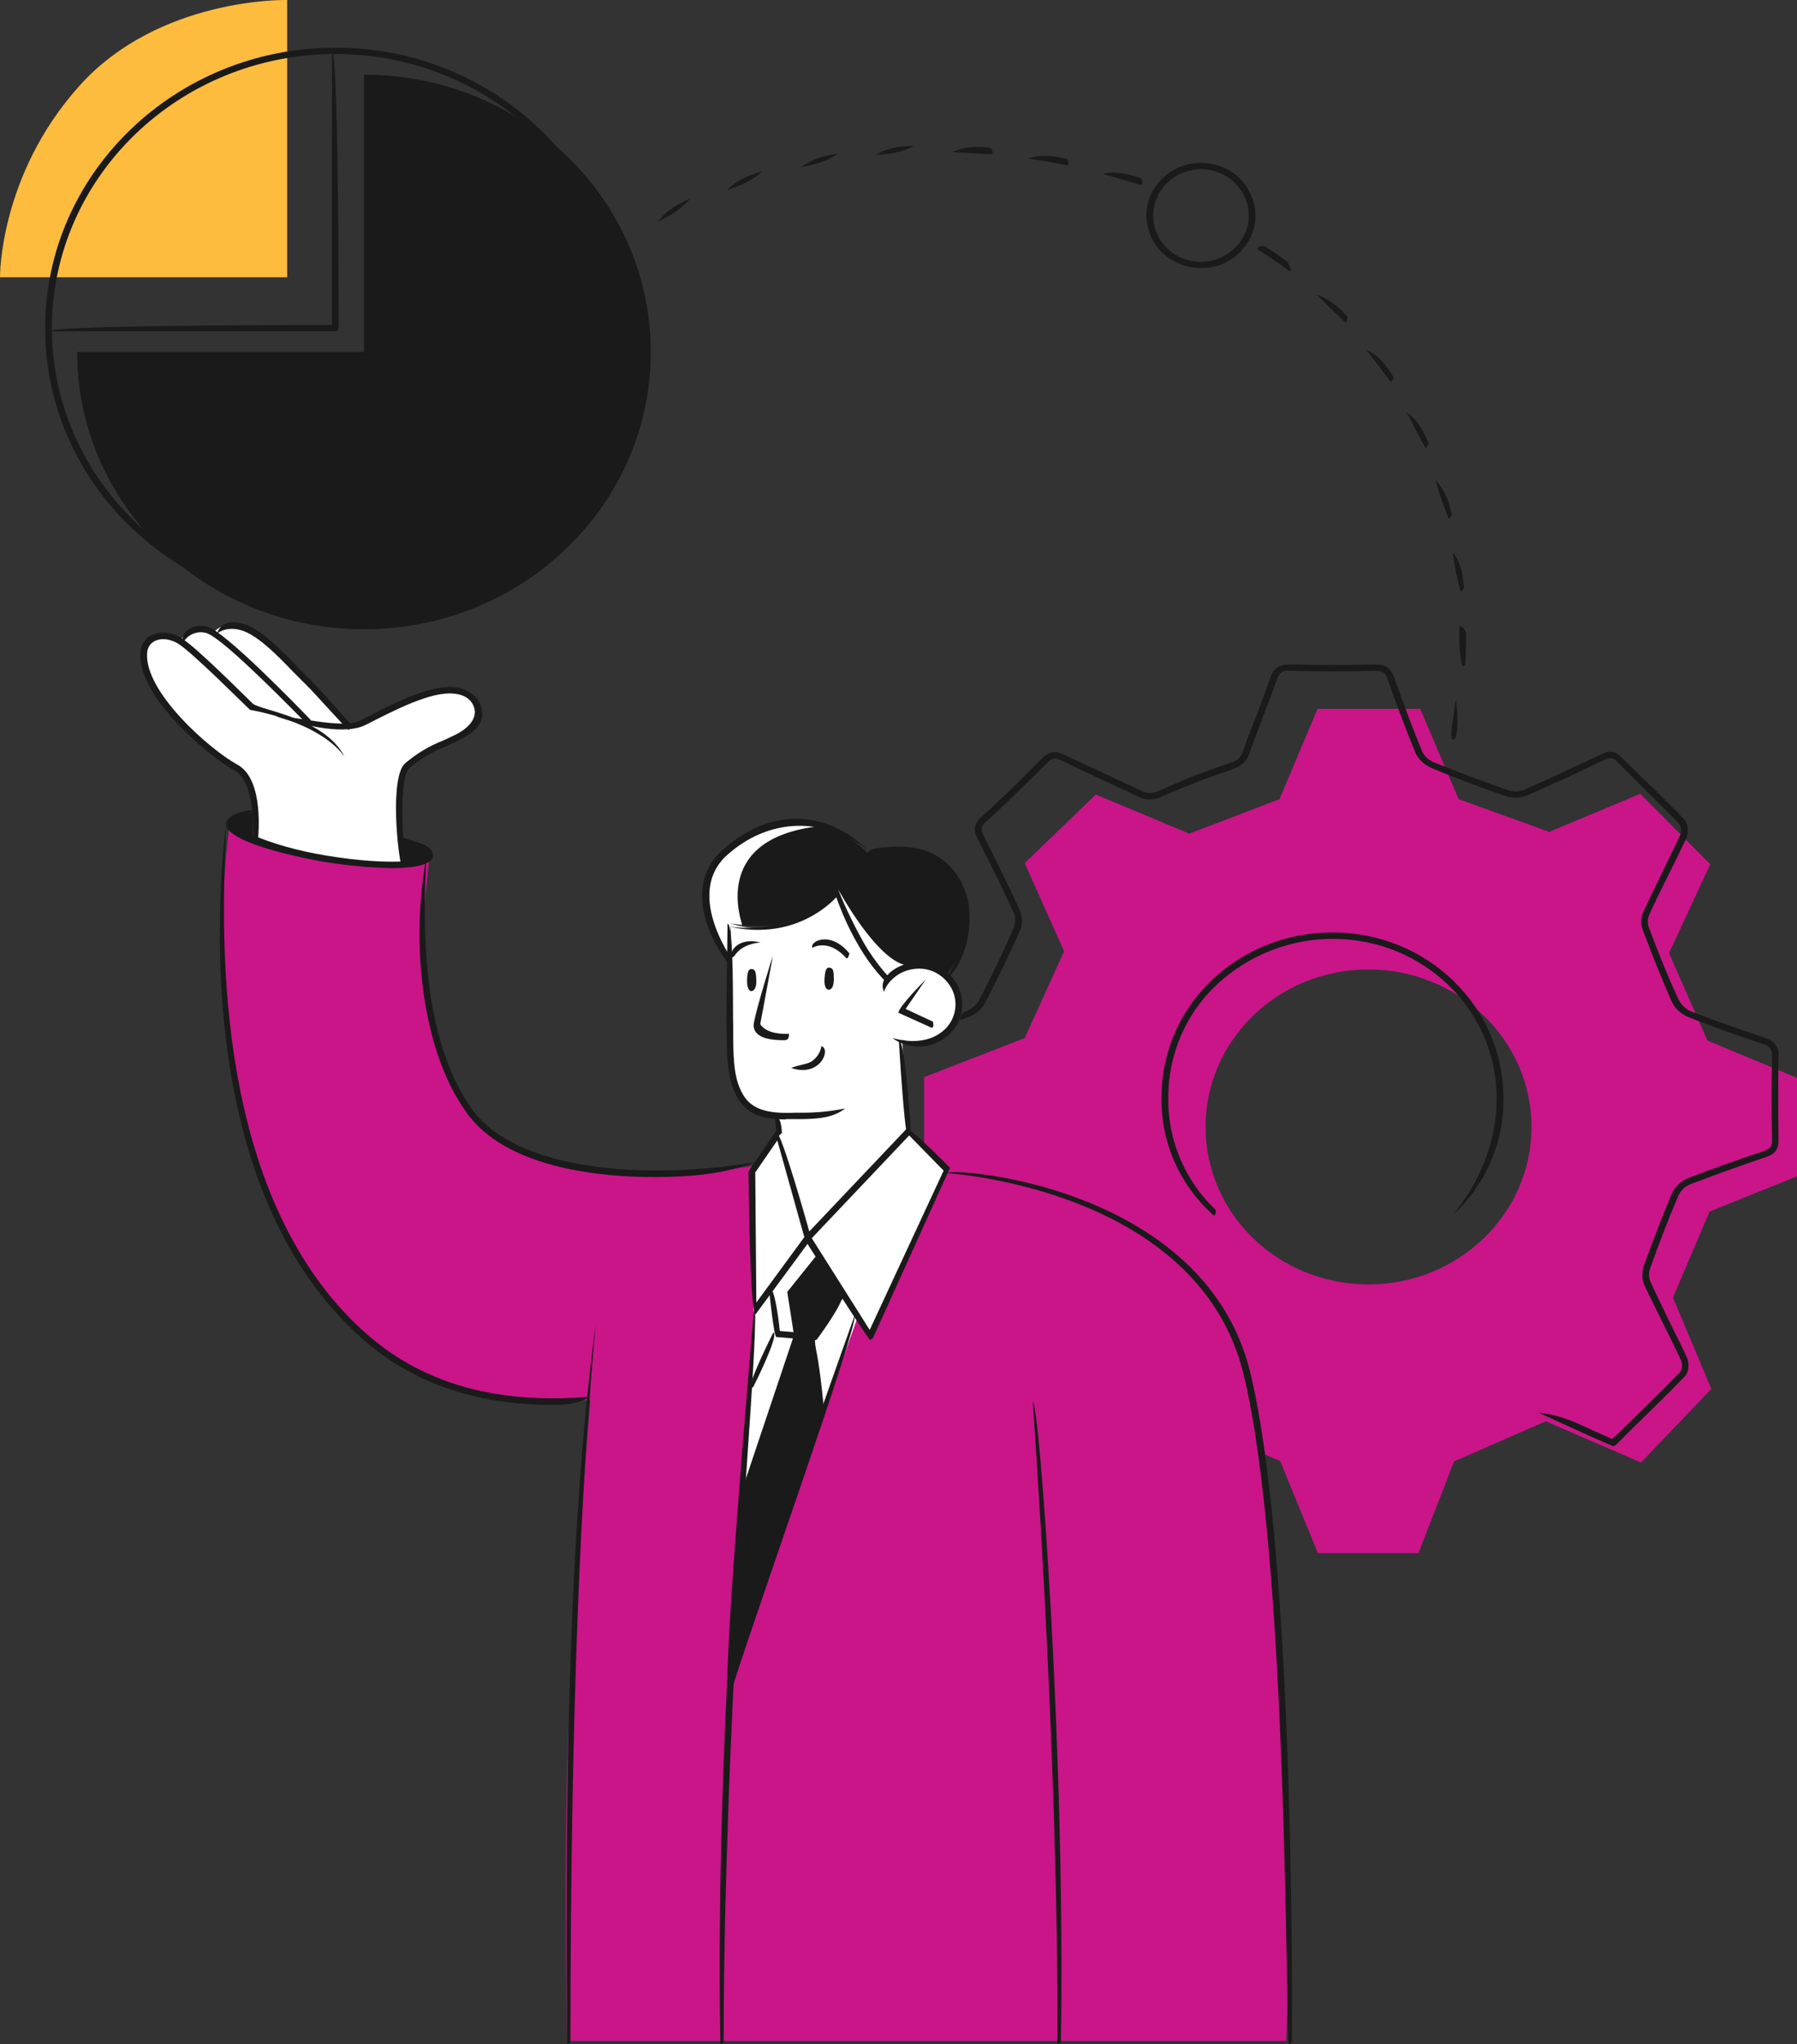 <?xml version="1.0" encoding="utf-8"?>
<!-- Generator: Adobe Illustrator 27.2.0, SVG Export Plug-In . SVG Version: 6.00 Build 0)  -->
<svg version="1.1" id="Layer_1" xmlns="http://www.w3.org/2000/svg" xmlns:xlink="http://www.w3.org/1999/xlink" x="0px" y="0px"
	 viewBox="0 0 505.6 575" style="enable-background:new 0 0 505.6 575;" xml:space="preserve">
<rect x="0" y="0" width="505.6" height="575" fill="#333333" stroke="none"/>
<style type="text/css">
	.st0{fill:#C91588;}
	.st1{fill:#FDBC3E;}
	.st2{fill:#FFFFFF;}
	.st3{fill:#1A1A1A;}
</style>
<path class="st0" d="M505.6,330.9v-27.7l-25.2-10.5l-10.8-24.6l11.6-25l-19.7-19.8L435.9,234l-25.5-9.2l-10.8-25.4h-28.9L360,224.8
	l-25.4,9.7l-26.3-11l-20,19.3l11.1,24.8L288.3,292L260,303v27.5l26.7,9.9l12.7,24.9l-11.2,25.8l12.3,11.7l11.5-4.2l4.5,9l17.6-7.8
	l26.1,11.2l10.6,25.9h28.3l10-25.8l25.8-11.3l26.8,11.6l19.8-20.7L470.7,365l10.3-24.2L505.6,330.9z M385,361.3
	c-25.3,0-45.8-19.8-45.8-44.3s20.5-44.3,45.8-44.3s45.9,19.8,45.9,44.3S410.3,361.3,385,361.3z"/>
<path class="st0" d="M211.6,328c0,0-27,4.4-49.6,0.2s-32.2-14.3-36.3-27.2c-4.1-12.9-7.9-25.4-6.7-40.5s1.9-19.7,1.9-19.7
	s-9,4.7-29.1,0.8s-27.3-9-27.3-9c-1.7,13.5-2.2,27-1.6,40.6c1.2,21,7.7,64.8,24.2,85.1s29.3,37,79,35.5c0,0-5.5,65.1-6.5,103.6
	s0,76.7,0,76.7h202.3c0,0,1.3-33.1,0-65.6c-1.6-38.6-3.4-78.5-7.5-104c-3.6-22.9-6.9-40.4-32.6-57.4s-55.2-18-55.2-18L211.6,328z"/>
<path class="st1" d="M80.8,78V0c0,0-36.1-0.9-58.6,24.3S0,78,0,78H80.8z"/>
<path class="st2" d="M218.6,313.9l0.4,4.8l-7.2,10.4L212,369c1.2-1.1-6.1,89.5-6.5,102.3l35.8-100.8l3,4.7l22.3-46.1l-10.8-11
	l-2-25.6c0,0,10.3,3.4,13.9-3.7s0.6-15.4-5.6-16.6s-12.4,3.4-12.4,3.4s-13-15-13.8-24.5c0,0-12.3,14.6-30.2,8.7
	c0,0-0.8,28.8-0.4,34.6S204.9,312.4,218.6,313.9z"/>
<path class="st2" d="M113.1,242.8c0,0-0.6-18.5-0.4-22.3c0.2-4.1,3-7.6,6.9-8.7c4.3-1.3,15.3-6.8,14.9-10.9s-3.4-7.4-8-6.8
	c-6.1,1-12.1,3-17.6,5.8c-3.5,1.8-7.1,3.3-10.8,4.5c0,0-13.7-15.7-21.5-22.6s-14.3-6.9-16.3-4c0,0-6.8-2.2-9.2,1.9
	c0,0-5.3-1.9-9,0.4s-2.3,8.9,5.1,18.9s19.5,16.2,21,18.4s5.8,12.9,3.5,18.1c0,0,1.3,3.2,15.9,5.3C96,242.1,104.6,242.8,113.1,242.8z
	"/>
<path class="st3" d="M71.1,228.5c0,0-5.4,1.1-6.2,3.2s6.2,4.4,6.2,4.4V228.5z"/>
<path class="st3" d="M112.6,235.4l0.6,7.8c0,0,8.7,0,7.7-3S112.6,235.4,112.6,235.4z"/>
<polygon class="st3" points="227.4,348.5 216.6,362.6 218,374.7 210.9,389.5 205.4,471.3 231,398.3 229.2,376 237.6,364.6 "/>
<path class="st3" d="M266.4,274.1c0,0,8.6-10.8,4.9-21.2s-10.4-16.4-27.3-13c0,0-8.7-9.6-19.7-8.4s-23.4,5.6-25.9,17.3
	c-2.5,11.7,6.6,21.3,6.6,21.3l0.7-10.3c0,0,21.7,4.4,29.4-9.2c0.8,0.5,8.8,22.7,14.6,25C249.7,275.6,256.1,267.4,266.4,274.1z"/>
<path class="st3" d="M102.4,21v78H21.7c0,43.1,36.1,78,80.7,78s80.7-34.9,80.7-78S146.9,21,102.4,21z"/>
<polygon class="st2" points="230.1,352.7 221.5,363.4 223.4,375.6 208.8,419.1 210.9,389.5 218,374.7 217.2,361.8 227.4,348.5 "/>
<path class="st2" d="M229,232.6l2.7-0.4c-2.4-0.7-4.9-1-7.4-0.7c-10.9,1.2-23.4,5.6-25.9,17.3c-2.5,11.7,6.6,21.3,6.6,21.3l0.7-10.3
	l3.1,0.4C208.9,259.8,199.8,236.7,229,232.6z"/>
<path class="st2" d="M235.8,250.1c0,0,11,20.5,19.6,21.5l-6.1,4.5C249.3,276.1,239.9,261,235.8,250.1z"/>
<path class="st3" d="M453.8,406.8l-6.6-2.9l-14.3-6.5c5.6,0.5,10.3,2.6,15.1,4.9l5.6,2.5l4.3-4.1c4.9-4.8,10-9.8,14.9-14.8
	c0.5-1,0.6-2.1,0.2-3.2c-1.7-3.7-3.6-7.4-5.4-11.1s-3.3-6.6-4.9-10c-0.7-1.6-0.8-3.5-0.3-5.2c2.7-7.6,5.4-14.4,8-20.7
	c0.9-1.8,2.4-3.3,4.3-4.2c7.8-3,15.6-5.7,21.5-7.7c1.9-0.6,2.4-1.3,2.4-3.3c-0.2-8.4-0.2-16,0-23.4c0-2-0.6-2.8-2.7-3.5
	c-6.3-2.1-13.7-4.6-21.1-7.6c-2-0.9-3.6-2.4-4.5-4.4c-2.5-5.7-5-11.8-8-19.8c-0.7-1.6-0.7-3.5,0-5.1c1.6-3.6,3.4-7.1,5.1-10.7
	s3.7-7.5,5.4-11.2c0.4-1,0.2-2.2-0.4-3.1c-3.2-3.4-6.6-6.7-9.9-9.9l-7.5-7.5c-1.2-1.2-2-1.3-3.7-0.5c-8.2,4-15.2,7.1-21.8,10
	c-1.8,0.7-3.8,0.8-5.7,0.2c-7.1-2.4-14.1-5.1-20.9-7.9c-1.9-0.8-3.5-2.2-4.5-4c-2.5-6-4.9-12.4-7.9-20.8c-0.6-1.9-1.3-2.6-3.2-2.6
	c-8,0.2-15.9,0.2-24.5,0c-2-0.1-2.9,0.5-3.6,2.6s-2.4,6.6-3.7,9.9l-3.9,10.5c-0.8,2.5-2.3,3.8-5.1,4.8c-6.6,2.2-13.1,4.7-19.5,7.5
	c-2.2,1.2-4.9,1.2-7.1-0.1l-11-5.1l-10.3-4.9c-1.8-0.8-2.7-0.7-4,0.7c-6.2,6.2-11.8,11.7-17.2,16.6c-1.6,1.4-1.5,2.3-0.5,4.2
	c3.1,6.1,6.7,13.4,10.1,20.8c0.7,1.9,0.7,4-0.1,5.8c-3,6.6-6.2,13.3-9.5,19.7c-1,1.9-2.6,3.5-4.6,4.3l-2.7,1c0-1.3,0.9-2.4,2.1-2.7
	c1.5-0.7,2.8-1.9,3.5-3.4c3.4-6.4,6.5-13,9.4-19.6c0.6-1.4,0.7-3,0.2-4.4c-3.4-7.4-7-14.6-10.1-20.7c-1.2-2.3-1.5-4.2,0.9-6.4
	c5.4-4.8,10.9-10.2,17.1-16.5c2-1.9,3.7-2.2,6.2-1l10.3,4.8l11.1,5.2c1.7,1,3.7,1,5.4,0.1c6.4-2.9,13-5.5,19.7-7.7
	c2.3-0.7,3.3-1.6,3.9-3.6s2.6-7,4-10.5l3.6-9.9c1-2.8,2.6-3.8,5.4-3.8c8.6,0.2,16.5,0.2,24.2,0c3.3,0,4.5,1.5,5.3,3.8
	c3,8.4,5.4,14.8,7.9,20.8c0.7,1.4,1.9,2.4,3.4,3c6.8,2.7,13.8,5.4,20.8,7.8c1.4,0.5,2.9,0.4,4.3-0.1c6.6-2.9,13.6-6.1,21.8-10
	c2.4-1.2,4-0.9,5.8,0.9s5,5,7.6,7.4s6.7,6.6,9.9,9.9c1.1,1.5,1.4,3.4,0.8,5.1c-1.8,3.8-3.6,7.5-5.5,11.3s-3.5,7-5.1,10.6
	c-0.5,1.2-0.5,2.5,0,3.7c3,8,5.5,14.1,8.1,19.7c0.7,1.6,1.9,2.8,3.4,3.6c7.4,2.9,14.8,5.4,21,7.5c2.9,1,4,2.4,3.9,5.2
	c-0.1,7.4-0.1,15,0,23.4c0.1,2.7-1,4.2-3.6,5c-5.9,2-13.6,4.7-21.4,7.7c-1.4,0.6-2.6,1.8-3.2,3.2c-2.7,6.3-5.3,13-8,20.6
	c-0.4,1.3-0.3,2.6,0.3,3.8c1.5,3.4,3.2,6.7,4.8,10.1s3.7,7.3,5.4,11.1c0.6,1.4,0.5,4-0.6,5.1c-4.8,5-10,10-14.9,14.8l-4.7,4.7
	L453.8,406.8z M341.5,341.9c-9.5-8.4-14.9-20.5-14.7-33.2c0-12.4,5-24.2,14-32.8c9.2-8.9,21.6-13.7,34.4-13.6
	c26.4,0.1,47.8,20.9,47.8,46.5c0.2,12.5-5,24.4-14.1,32.9c7.6-9.6,12.2-20.5,12.2-32.9c0-24.6-20.5-44.6-45.8-44.7
	c-12.3-0.1-24.2,4.6-33.2,13.1c-8.6,8.2-13.4,19.6-13.4,31.5c-0.2,12,4.7,23.5,13.4,31.7C342,341.9,341.7,341.9,341.5,341.9z"/>
<path class="st3" d="M113.1,244.1c-1.2-3.3-3.5-25.6,0.9-29.4c3.2-2.7,6.8-4.9,10.7-6.4l3.4-1.6c4-2,6-4.7,5.4-7.3s-2.9-4.1-6-4.3
	c-6.5-0.6-16.9,4.9-24.6,8.8s-24.5-2.2-25.2-2.4c5.4-0.1,18.8,3.7,23.6,1.2c9-4.7,19.3-10,26.4-9.4c3.8,0.3,7,2.6,7.7,5.7
	s0.4,5.8-6.4,9.3l-3.6,1.7c-3.7,1.4-7.1,3.5-10.2,6c-2.7,2.4-2.2,17.9-1.1,27.1L113.1,244.1z"/>
<path class="st3" d="M71.6,237c-0.9-1.2,1-16.6-5.7-20.3s-27.4-20.6-26.4-33.2c0.1-2.1,1.3-4,3.2-4.9c2.8-1.1,6-0.7,8.5,1
	c4.4,2.8,17.9,16.4,19.9,18.3s20.1,3.9,25.8,14.9c-7.3-10-26.3-13.1-26.5-13.1S54.7,184,50.2,181.1c-2.3-1.4-4.8-1.7-6.6-0.8
	c-1.3,0.6-2.1,1.9-2.2,3.3c-0.9,11,17.7,27.3,25.4,31.5s5.8,20.4,5.8,21.1C72.5,236.7,72.1,237,71.6,237z"/>
<path class="st3" d="M86.7,204c-10.1-10.3-25.3-25.4-28.9-26c-2.5-0.6-5.1,0.6-6.3,2.8c-0.8-2.5,1.9-5.4,6.6-4.6
	s26.8,23.7,29.3,26.3C87.1,203.9,86.9,204,86.7,204z"/>
<path class="st3" d="M98.1,205.3c-0.8-0.4-9.8-10.6-11.9-12.6l-3.6-3.6c-4.4-4.6-9.9-10.2-14.4-11.7s-7.1,0.8-7.1,0.8s1-4.8,7.8-2.6
	c4.9,1.7,10.5,7.5,15,12.2l3.6,3.6c2.2,2.1,10.9,12,11.3,12.4S98.3,205.3,98.1,205.3z"/>
<path class="st3" d="M94.4,93.2H13.7c0-1.8,79.7-1.8,79.7-1.8V14.3c1.9,0,1.9,78,1.9,78C95.3,92.8,94.9,93.2,94.4,93.2z"/>
<path class="st3" d="M94.4,171.3c-45,0-81.7-35.4-81.7-79s36.7-78.9,81.7-78.9S176,48.8,176,92.3c-0.1,22.4-9.8,43.6-26.6,58.3
	c15.3-15.9,24.7-36.7,24.7-58.3c0-42.5-35.7-77.1-79.7-77.1S14.6,49.8,14.6,92.3s35.8,77.1,79.8,77.1c4.6,0,9.2-0.3,13.7-1.1
	C103.8,170.9,99.1,171.3,94.4,171.3z"/>
<path class="st3" d="M185.1,62.4c2.5-3.4,5.8-5,9.1-6.6c-2.5,3.2-5.7,4.8-8.7,6.4L185.1,62.4z M204.6,53.4c3-3,6.4-4.2,9.9-5.2
	c-2.9,2.8-6.3,3.9-9.6,5.2H204.6z M320.9,52l-10.6-3.1c3.9-0.9,7.4,0.2,10.9,1.3C321.6,51.7,321.3,52,320.9,52z M225.2,47.2
	c3.3-2.6,6.8-3.4,10.4-3.9c-3.2,2.3-6.7,3-10.2,3.8L225.2,47.2z M300.1,46.5c-3.8-0.8-7.3-1.4-10.8-1.9c3.8-1.3,7.4-0.7,11,0.1
	C300.9,46.2,300.5,46.5,300.1,46.5z M246.4,43.6c3.5-2.2,7.1-2.4,10.7-2.6c-3.5,2-7.1,2.3-10.6,2.6H246.4z M278.7,43.4l-10.8-0.6
	c3.7-1.8,7.3-1.6,10.9-1.2C279.6,43,279.2,43.4,278.7,43.4L278.7,43.4z"/>
<path class="st3" d="M408.7,208.1c-0.9-1.2,0.1-5,0.9-11.4c1,6.7,0.1,10.5,0,10.7C409.5,207.8,409.1,208.1,408.7,208.1z
	 M411.4,187.4c-0.6-2.8-0.9-5.7-0.8-8.6V176c1.9,0.9,1.9,1.9,1.9,2.8c0,2.6-0.1,5.2-0.2,7.7C412.3,187,411.9,187.4,411.4,187.4
	L411.4,187.4L411.4,187.4z M411,166.5c-1-3.6-1.8-7.3-2.2-11.1c2.4,3.1,2.8,6.6,3.1,10.1L411,166.5z M407.6,145.9
	c-1.4-3.5-2.7-7.1-3.7-10.7c2.8,2.7,3.8,6.2,4.6,9.6C407.8,145.9,407.7,145.9,407.6,145.9z M401.1,126c-2.2-3.8-3.7-6.9-5.3-10
	c3.3,2.3,4.8,5.5,6.2,8.8C401.3,126,401.2,126,401.1,126z M391.3,107.4c-2.6-3.3-4.7-6.2-6.8-8.9c3.7,1.6,5.7,4.6,7.6,7.6
	C391.7,107.4,391.5,107.4,391.3,107.4z M378.5,90.7l-8.1-7.8c3.9,1.2,6.4,3.7,8.8,6.3C378.9,90.7,378.7,90.7,378.5,90.7z
	 M362.9,76.3c-3.7-2.7-5.8-4-7.7-5.3l-1.5-1c0.6-0.8,1.7-1.1,2.5-0.5l0,0c2.1,1.3,4.1,2.7,6.1,4.2C363.5,76.2,363.2,76.3,362.9,76.3
	z"/>
<path class="st3" d="M337.9,75.4c-2.8,0-5.6-0.7-8.1-2.2c-3.4-2-5.9-5.3-6.8-9.2c-1-3.8-0.3-7.9,1.9-11.2c2.2-3.4,5.6-5.7,9.5-6.6
	c4-0.9,8.1-0.2,11.6,1.8c3.4,2,5.8,5.4,6.8,9.2s0.3,7.9-1.9,11.2C348.1,72.8,343.2,75.5,337.9,75.4z M337.9,47.6
	c-1,0-2.1,0.1-3.1,0.4c-3.4,0.7-6.4,2.8-8.3,5.8c-1.9,2.9-2.5,6.4-1.7,9.8c0.8,3.4,3,6.3,6,8.1c6.3,3.8,14.5,1.9,18.5-4.2
	c1.9-2.9,2.5-6.4,1.7-9.8c-0.8-3.4-3-6.3-6-8.1C342.9,48.3,340.4,47.6,337.9,47.6z"/>
<path class="st3" d="M184.4,331.1c-22.2,0-44-4.8-53.4-18.5c-4.8-6.9-8.2-15.2-10.4-25.4c-3.2-14.3-3.4-30.8-0.6-46.5
	c-0.9,15.8-0.7,32.1,2.4,46.2c2.2,9.9,5.5,18,10.1,24.7c12.3,17.8,49.1,20.5,80.1,15.3C204,330.2,194.2,331.1,184.4,331.1z"/>
<path class="st3" d="M155.6,395.2c-34.1,0-51.5-15.1-61.9-26.9c-37.9-43-32.6-115.5-30.1-136.7c-0.6,21.2-5.9,93,31.5,135.6
	c11.2,12.6,30.6,29.1,70.9,25.7C162.5,395,159,395.2,155.6,395.2z"/>
<path class="st3" d="M110.6,244.2c-6.4-0.1-12.7-0.7-19-1.7c-10-1.7-28.8-6.1-28-11c0.3-1.7,3.7-3.6,8.2-3.6
	c-4.2,1.8-6.2,3.5-6.3,3.9s8.8,6,26.5,8.9s27.7,1.5,28,0s0.1-1.9-7.5-4.5c6.9,0.4,9.7,2.6,9.3,4.8S116.6,244.2,110.6,244.2z"/>
<path class="st3" d="M233.5,272.2c-0.8-0.1-1.3,0.2-1.5,2.9s0.6,3.4,1.3,3.3s1.3-0.9,1.3-3S234.5,272.4,233.5,272.2z"/>
<path class="st3" d="M211.6,272.6c-0.8-0.1-1.3,0.3-1.4,2.9s0.7,3.4,1.3,3.3s1.4-0.9,1.3-3S212.6,272.7,211.6,272.6z"/>
<path class="st3" d="M255.4,319.5c-1-0.8-2.5-26.9-2.5-26.9c1.8-0.2,3.4,25.9,3.4,25.9L255.4,319.5z"/>
<path class="st3" d="M221.1,314.9c-4.9,0-10-0.7-13.1-5.3s-3.5-11.2-3.5-16.8c0-1.2,0-2.5-0.1-3.6c-0.1-3.8,0.3-28.4,0.3-29.4
	c1.9,0.3,1.4,25.5,1.6,29.3v3.7c0.1,5.6,0.2,11.4,3.2,15.8s8.9,4.6,14.3,4.4h2.1c4,0,8-0.4,11.9-1.2c-3.2,2.5-7.1,2.9-11.8,3h-4.9
	V314.9z"/>
<path class="st3" d="M258.5,294.4c-2.7,0-5.2-0.8-7.4-2.4c5,1.4,10.2,1.2,14-1.8c4.2-3.3,5-9.4,1.7-13.6c-0.1-0.2-0.3-0.3-0.4-0.5
	c-1.8-2.1-4.3-3.4-7-3.6s-5.5,0.6-7.6,2.3c-1.4,1.1-2.5,2.5-3.1,4.2c-1-2.5,0.3-4.2,1.9-5.6c5.2-4.2,12.9-3.5,17.3,1.5
	c4.2,4.8,3.7,12.2-1.2,16.4c-0.1,0.1-0.3,0.2-0.4,0.3C264.1,293.4,261.3,294.4,258.5,294.4z"/>
<path class="st3" d="M205.9,269.3c-0.8-1.3,1.4-5.8,8.1-4.2c-5.6,0.5-7.2,3.6-7.3,3.7C206.5,269.1,206.2,269.3,205.9,269.3z"/>
<path class="st3" d="M238.2,269.6c-5.1-5.7-9.4-3.1-9.6-3c-1-1.6,4.9-5.1,10.4,1.6C238.6,269.6,238.4,269.6,238.2,269.6z"/>
<path class="st3" d="M219,319.6c-0.9-0.9-0.9-5.7-0.9-5.7c1.8,0,1.9,4.8,1.9,4.8L219,319.6z"/>
<path class="st3" d="M266.4,275c4.3-7.1,5.9-15.4,3.8-22.6s-5.6-9.9-10.8-11.5c-3.1-0.9-6.3-1.2-9.5-0.8l-5.9,0.3
	c0-1.8,3.8-2,5.7-2.1c3.4-0.4,6.9-0.1,10.2,0.8c5.9,1.9,10.2,6.5,12.1,12.9c1.9,6.4,0.5,16.7-4.5,22.3
	C266.9,274.9,266.7,275,266.4,275z"/>
<path class="st3" d="M262.1,289.1l-9.3-4.2c-0.2-1.5,7.7-9.4,7.7-9.4l-5.7,8.3l7.7,3.6C262.8,288.9,262.4,289.1,262.1,289.1z"/>
<path class="st3" d="M239.4,245.9c-0.7-1.5,3.8-7,3.8-7c1.5,1.1-3,6.7-3,6.7C240,245.8,239.7,245.9,239.4,245.9z"/>
<path class="st3" d="M249.7,276.6c-8.1-7.7-12.9-19.9-14.4-24.2c-3.2,3.4-13.3,11.9-29.9,8.3c19.5,2.4,29.1-10.1,29.5-10.6
	s6.9,16.3,15.4,24.9C250.1,276.5,249.9,276.6,249.7,276.6z"/>
<path class="st3" d="M159.6,575c-1-93.2,1.9-157.2,8-202.3c-4.2,45.2-7.1,109.2-7.1,201.4C160.5,574.6,160.1,575,159.6,575
	L159.6,575z"/>
<path class="st3" d="M244.8,376.9c-0.8-0.4-17.6-27-17.6-27l-14.6,19.8c-1.7-0.5-2-40.2-2-40.2l7.7-11.3c1.6,0.2,9.4,28.2,9.4,28.2
	l27.4-28.9c1.4,0,12.2,11,12.2,11l-21.7,47.9L244.8,376.9z M228.4,348.3l16.3,25.8l20.8-44.8l-9.7-9.9L228.4,348.3z M212.5,329.8
	l0.3,36.6l13.5-18.4l-7.6-27.2L212.5,329.8z"/>
<path class="st3" d="M205.5,474.4c-0.8-0.2-1.1-0.7-0.9-1.2c5.8-18.8,35.5-102.1,35.8-103c1.5,1.5-28.2,84.8-34,103.5
	C206.3,474.1,205.9,474.4,205.5,474.4z"/>
<path class="st3" d="M202.7,575c-1-47.2,1.8-101,1.9-101.6c0.3-22.9,7.6-105.2,7.6-106c1.8,0.9-5.4,83.2-5.8,106.1
	c0,0.6-2.8,54.3-2.8,100.6C203.6,574.6,203.2,575,202.7,575L202.7,575z"/>
<path class="st3" d="M229.2,377l-10.8-0.9c-0.8-0.8-2.1-14.2-2.1-14.2c1.9-0.1,3.1,12.5,3.1,12.5l9.3,0.8l8.1-11.1
	c1.6,1.1-6.9,12.6-6.9,12.6C229.7,376.9,229.5,377,229.2,377z"/>
<path class="st3" d="M231.1,399.2c-1-0.8-2.9-23-2.9-23c1.9-0.1,3.8,22.1,3.8,22.1L231.1,399.2z"/>
<path class="st3" d="M211.3,390.4c-0.9-1.4,6.3-15.6,6.3-15.6c1.7,0.8-5.5,15-5.5,15C212,390.2,211.7,390.4,211.3,390.4z"/>
<path class="st3" d="M225.9,301c-1.1,0-2.2-0.2-3.3-0.6c2.7-1,4.4-1,5.7-1.8c1.5-1,2.5-2.5,2.8-4.3c1.8,0.4,1.2,4.1-1.8,5.8
	C228.3,300.7,227.1,301,225.9,301z"/>
<path class="st3" d="M220.4,292.6c-2.2,0-5.9-0.2-7.5-2c-0.7-0.7-1-1.8-0.8-2.8c0.8-4.5,5.1-18.2,5.3-18.8s-2.7,14.7-3.5,19.1
	c1.8,2.8,6.6,2.8,8.1,2.7C222,292.6,221.3,292.6,220.4,292.6z"/>
<path class="st3" d="M205,271c-0.9-0.6-15.2-19.8-1.7-31.9s29-11.3,40.6-0.2c-12.2-9.1-27.4-9-39.3,1.6s1.1,28.9,1.2,29.1
	S205.2,271,205,271z"/>
<path class="st3" d="M362.6,575c-0.9-2.3,0-136.2-12.7-188.4s-82.7-56.5-83.4-56.6c0.9-1.7,72.5,3.2,85.3,56.2
	s11.7,186.6,11.7,187.9C363.5,574.6,363.1,575,362.6,575L362.6,575z"/>
<path class="st3" d="M297.5,575c0.4-80.1-6.9-179.7-6.9-180.7c1.9,0.9,9.2,100.5,7.9,179.8c0,0.5-0.4,0.9-0.9,0.9H297.5z"/>
</svg>
